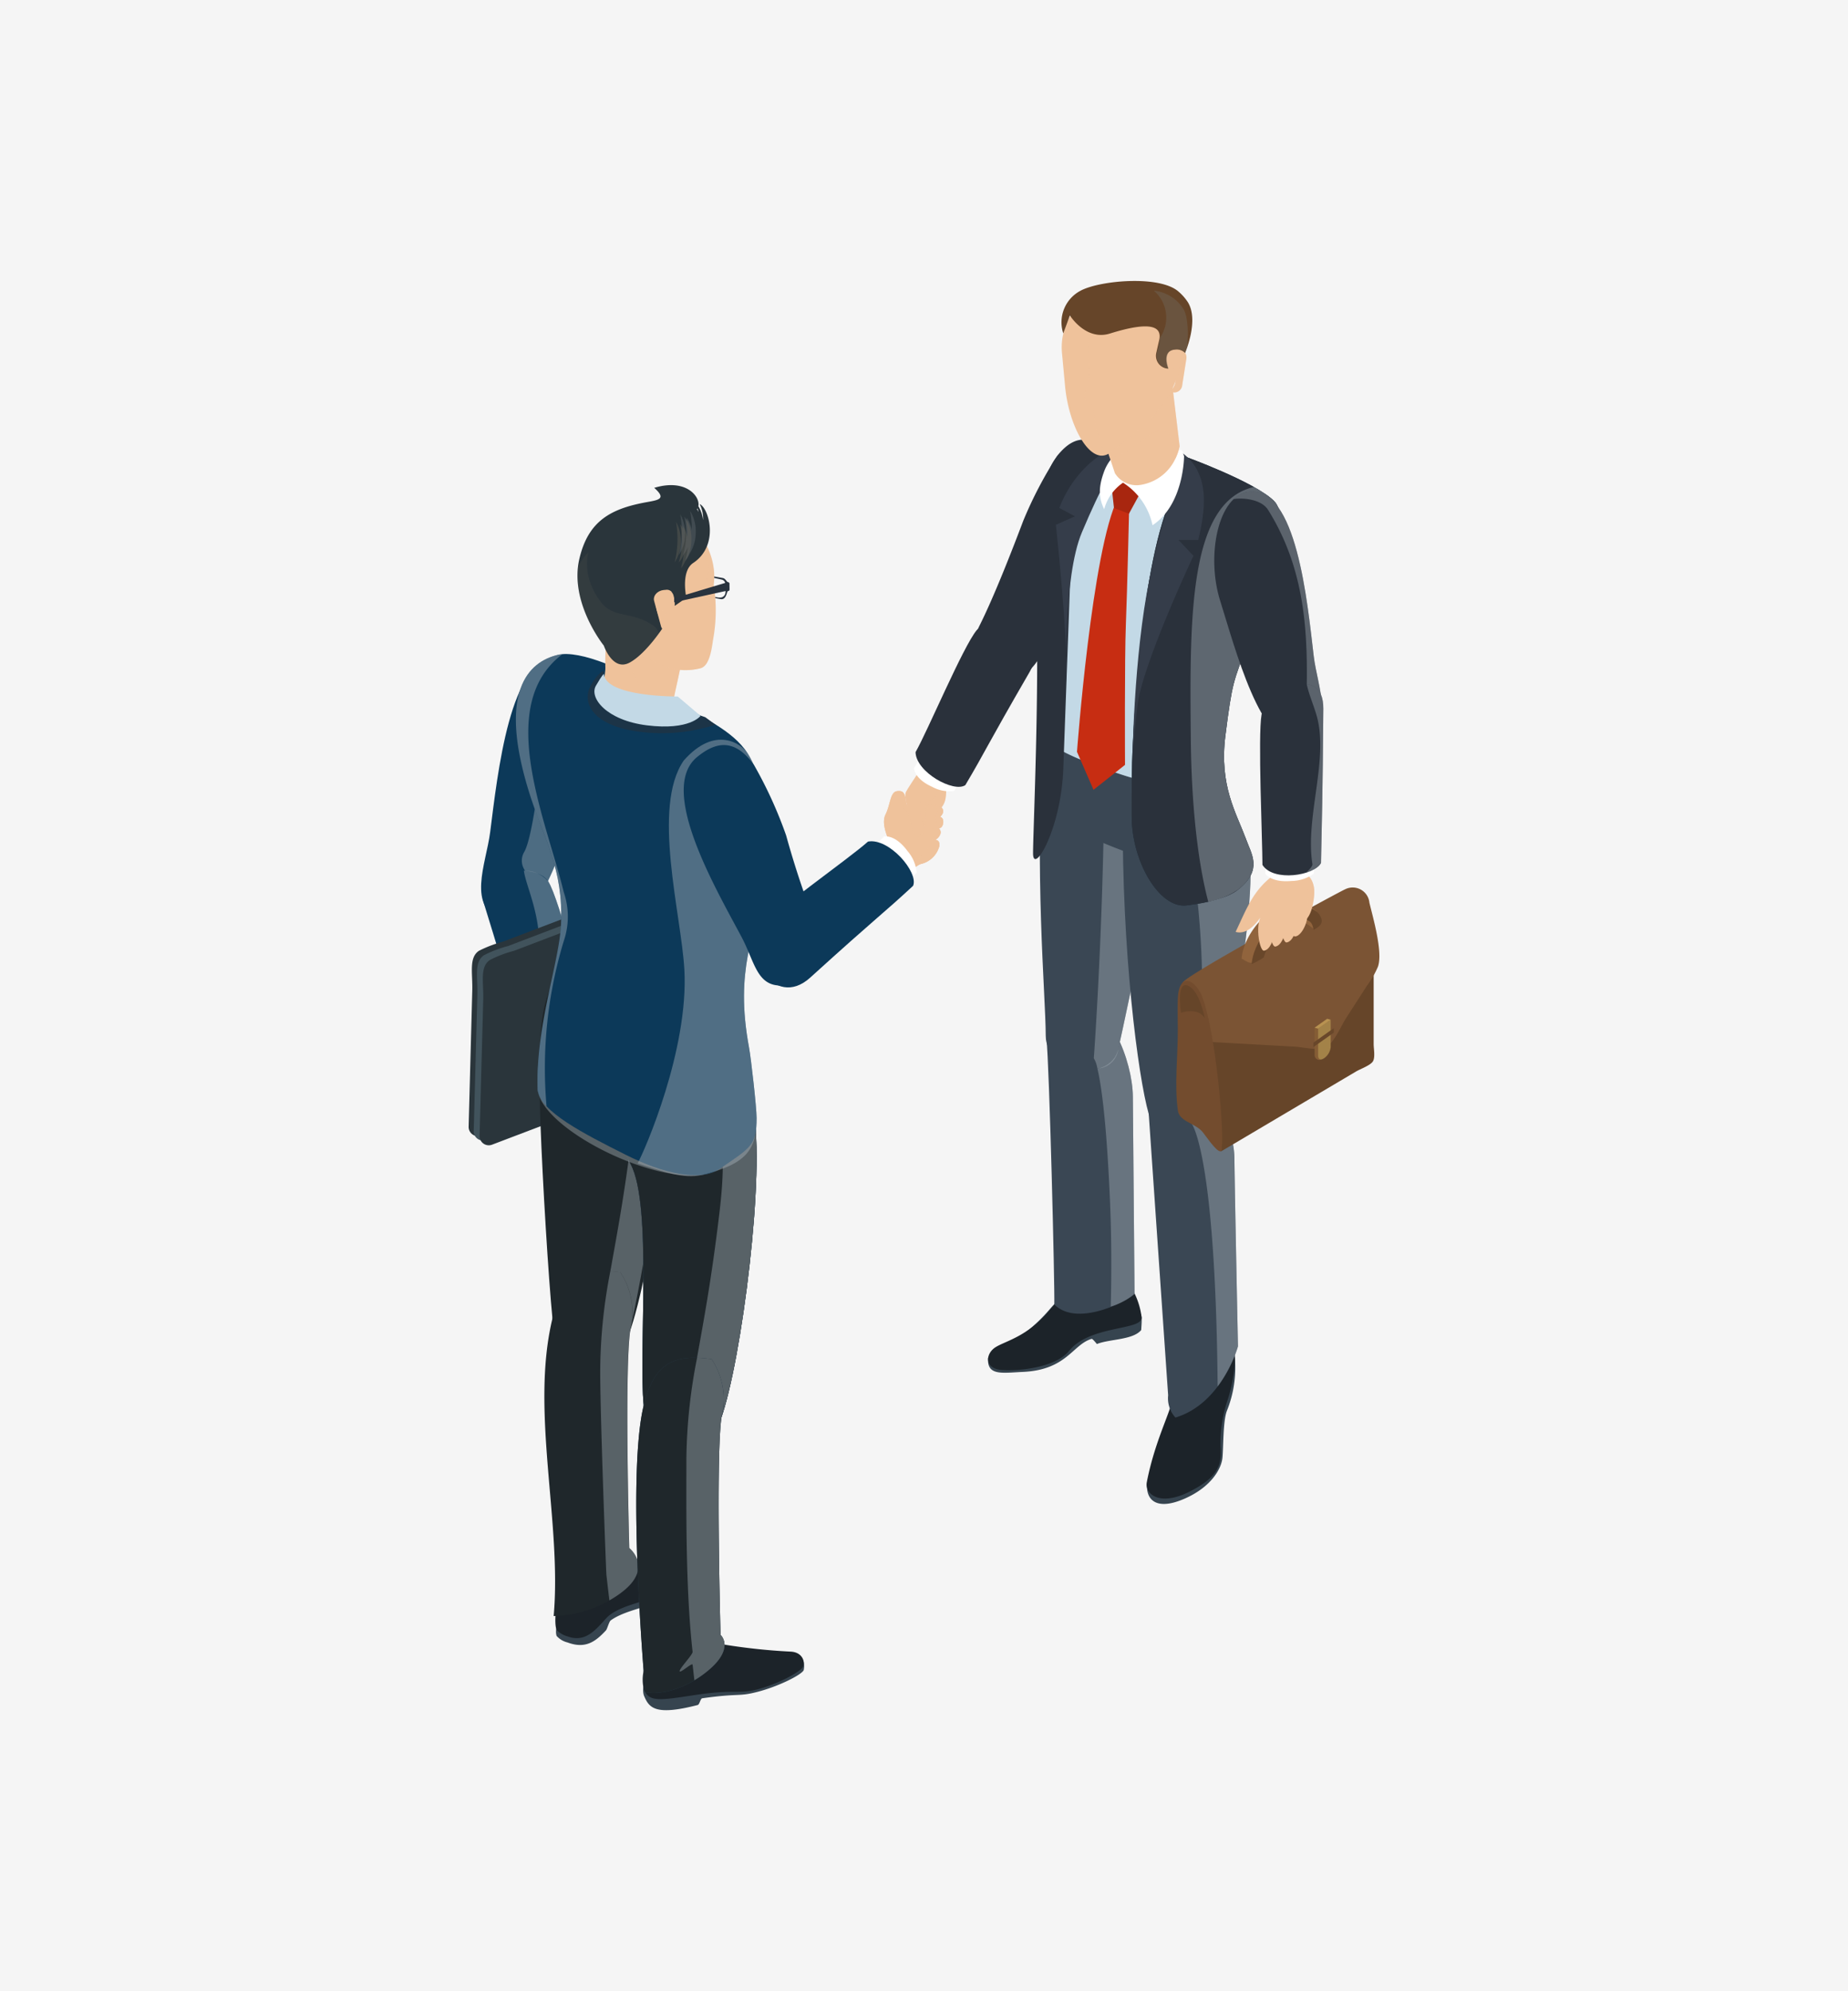 <svg xmlns="http://www.w3.org/2000/svg" xmlns:xlink="http://www.w3.org/1999/xlink" width="260" height="280" viewBox="0 0 260 280">
  <rect x="0" y="0" width="260" height="280" fill="#808080" stroke="none"/>
  <defs>
    <clipPath id="clip-path">
      <rect id="長方形_3753" data-name="長方形 3753" width="128.134" height="200.969" fill="none"/>
    </clipPath>
    <clipPath id="clip-path-3">
      <rect id="長方形_3719" data-name="長方形 3719" width="8.115" height="10.48" fill="none"/>
    </clipPath>
    <clipPath id="clip-path-4">
      <rect id="長方形_3720" data-name="長方形 3720" width="7.869" height="14.209" fill="none"/>
    </clipPath>
    <clipPath id="clip-path-5">
      <rect id="長方形_3721" data-name="長方形 3721" width="2.861" height="6.049" fill="none"/>
    </clipPath>
    <clipPath id="clip-path-6">
      <rect id="長方形_3722" data-name="長方形 3722" width="5.734" height="41.569" fill="none"/>
    </clipPath>
    <clipPath id="clip-path-7">
      <rect id="長方形_3723" data-name="長方形 3723" width="10.092" height="52.798" fill="none"/>
    </clipPath>
    <clipPath id="clip-path-8">
      <rect id="長方形_3724" data-name="長方形 3724" width="0.041" height="0.084" fill="none"/>
    </clipPath>
    <clipPath id="clip-path-9">
      <rect id="長方形_3725" data-name="長方形 3725" width="10.979" height="52.723" fill="none"/>
    </clipPath>
    <clipPath id="clip-path-10">
      <rect id="長方形_3726" data-name="長方形 3726" width="6.591" height="41.711" fill="none"/>
    </clipPath>
    <clipPath id="clip-path-11">
      <rect id="長方形_3727" data-name="長方形 3727" width="11.942" height="15.494" fill="none"/>
    </clipPath>
    <clipPath id="clip-path-12">
      <rect id="長方形_3728" data-name="長方形 3728" width="13.718" height="23.632" fill="none"/>
    </clipPath>
    <clipPath id="clip-path-13">
      <rect id="長方形_3729" data-name="長方形 3729" width="2.295" height="6.248" fill="none"/>
    </clipPath>
    <clipPath id="clip-path-14">
      <rect id="長方形_3730" data-name="長方形 3730" width="12.666" height="58.314" fill="none"/>
    </clipPath>
    <clipPath id="clip-path-15">
      <rect id="長方形_3731" data-name="長方形 3731" width="2.359" height="10.872" fill="none"/>
    </clipPath>
    <clipPath id="clip-path-16">
      <rect id="長方形_3732" data-name="長方形 3732" width="1.4" height="6.591" fill="none"/>
    </clipPath>
    <clipPath id="clip-path-17">
      <rect id="長方形_3733" data-name="長方形 3733" width="12.395" height="34.628" fill="none"/>
    </clipPath>
    <clipPath id="clip-path-18">
      <rect id="長方形_3734" data-name="長方形 3734" width="2.403" height="26.496" fill="none"/>
    </clipPath>
    <clipPath id="clip-path-19">
      <rect id="長方形_3735" data-name="長方形 3735" width="4.788" height="10.959" fill="none"/>
    </clipPath>
    <clipPath id="clip-path-20">
      <rect id="長方形_3736" data-name="長方形 3736" width="9.866" height="33.242" fill="none"/>
    </clipPath>
    <clipPath id="clip-path-21">
      <rect id="長方形_3737" data-name="長方形 3737" width="9.876" height="25.479" fill="none"/>
    </clipPath>
    <clipPath id="clip-path-22">
      <rect id="長方形_3738" data-name="長方形 3738" width="13.209" height="58.252" fill="none"/>
    </clipPath>
    <clipPath id="clip-path-23">
      <rect id="長方形_3739" data-name="長方形 3739" width="5.363" height="46.293" fill="none"/>
    </clipPath>
    <clipPath id="clip-path-24">
      <rect id="長方形_3740" data-name="長方形 3740" width="13.137" height="58.415" fill="none"/>
    </clipPath>
    <clipPath id="clip-path-25">
      <rect id="長方形_3741" data-name="長方形 3741" width="6.308" height="45.344" fill="none"/>
    </clipPath>
    <clipPath id="clip-path-26">
      <rect id="長方形_3742" data-name="長方形 3742" width="27.775" height="18.82" fill="none"/>
    </clipPath>
    <clipPath id="clip-path-27">
      <rect id="長方形_3743" data-name="長方形 3743" width="7.31" height="63.565" fill="none"/>
    </clipPath>
    <clipPath id="clip-path-28">
      <rect id="長方形_3744" data-name="長方形 3744" width="18.032" height="61.379" fill="none"/>
    </clipPath>
    <clipPath id="clip-path-29">
      <rect id="長方形_3745" data-name="長方形 3745" width="12.66" height="13.871" fill="none"/>
    </clipPath>
    <clipPath id="clip-path-30">
      <rect id="長方形_3746" data-name="長方形 3746" width="18.502" height="22.827" fill="none"/>
    </clipPath>
    <clipPath id="clip-path-31">
      <rect id="長方形_3747" data-name="長方形 3747" width="2.368" height="7.053" fill="none"/>
    </clipPath>
    <clipPath id="clip-path-32">
      <rect id="長方形_3748" data-name="長方形 3748" width="2.85" height="5.903" fill="none"/>
    </clipPath>
    <clipPath id="clip-path-33">
      <rect id="長方形_3749" data-name="長方形 3749" width="11.446" height="15.784" fill="none"/>
    </clipPath>
    <clipPath id="clip-path-34">
      <rect id="長方形_3750" data-name="長方形 3750" width="1.781" height="7.017" fill="none"/>
    </clipPath>
    <clipPath id="clip-path-35">
      <rect id="長方形_3751" data-name="長方形 3751" width="0.859" height="5.68" fill="none"/>
    </clipPath>
    <clipPath id="clip-img_header">
      <rect width="260" height="280"/>
    </clipPath>
  </defs>
  <g id="img_header" clip-path="url(#clip-img_header)">
    <rect width="260" height="280" fill="#fff"/>
    <g id="グループ_77023" data-name="グループ 77023" transform="translate(0 23413)">
      <rect id="長方形_133" data-name="長方形 133" width="260" height="280" transform="translate(0 -23413)" fill="#f5f5f5"/>
      <g id="グループ_9184" data-name="グループ 9184" transform="translate(65.933 -23373.484)">
        <g id="グループ_9183" data-name="グループ 9183" clip-path="url(#clip-path)">
          <g id="グループ_9182" data-name="グループ 9182">
            <g id="グループ_9181" data-name="グループ 9181" clip-path="url(#clip-path)">
              <path id="パス_11041" data-name="パス 11041" d="M80.493,112.962c2.733-2.81,2.708-3.116,2.631-3.7s-1.047-2.35-.383-3.678.639-3.09,1.558-3.244,1.145.284,1.3,1.357.479,1.2,1.424.924,2.982-.456,3.476-.076c.816.628-.093,1.4-.093,1.4s.532.1.432.864-.611.752-.611.752a.735.735,0,0,1,.219.775,1.49,1.49,0,0,1-.722.847s.741-.029.554.942a3.5,3.5,0,0,1-2.529,2.435c-1.328.332-3.96,4.036-3.96,4.036Z" transform="translate(-24.073 -30.597)" fill="#efc29b"/>
              <path id="パス_11042" data-name="パス 11042" d="M89.266,98.986c-.732,1.245-1.119,3.579,1.089,3.62s3.064-1.161,3.264-2.28-.041-2.312.367-2.763,2.961-3.735,2.814-4.625-3.034-1.255-3.693,0-3.84,6.048-3.84,6.048" transform="translate(-26.525 -27.553)" fill="#efc29b"/>
              <g id="グループ_9084" data-name="グループ 9084" transform="translate(62.166 64.575)" opacity="0.39" style="mix-blend-mode: multiply;isolation: isolate">
                <g id="グループ_9083" data-name="グループ 9083">
                  <g id="グループ_9082" data-name="グループ 9082" clip-path="url(#clip-path-3)">
                    <path id="パス_11043" data-name="パス 11043" d="M89.266,98.986c-.732,1.245-1.119,3.579,1.089,3.62s3.064-1.161,3.264-2.28-.041-2.312.367-2.763,2.961-3.735,2.814-4.625-3.034-1.255-3.693,0-3.84,6.048-3.84,6.048" transform="translate(-88.691 -92.128)" fill="#efc29b"/>
                  </g>
                </g>
              </g>
              <path id="パス_11044" data-name="パス 11044" d="M80.493,112.962c2.733-2.81,2.708-3.116,2.631-3.7s-1.047-2.35-.383-3.678.639-3.09,1.558-3.244,1.145.284,1.3,1.357.479,1.2,1.424.924,2.982-.456,3.476-.076c.816.628-.093,1.4-.093,1.4s.532.1.432.864-.611.752-.611.752a.735.735,0,0,1,.219.775,1.49,1.49,0,0,1-.722.847s.741-.029.554.942a3.5,3.5,0,0,1-2.529,2.435c-1.328.332-3.96,4.036-3.96,4.036Z" transform="translate(-24.073 -30.597)" fill="#efc29b"/>
              <g id="グループ_9087" data-name="グループ 9087" transform="translate(58.907 71.784)" opacity="0.39" style="mix-blend-mode: multiply;isolation: isolate">
                <g id="グループ_9086" data-name="グループ 9086">
                  <g id="グループ_9085" data-name="グループ 9085" clip-path="url(#clip-path-4)">
                    <path id="パス_11045" data-name="パス 11045" d="M91.465,105.97s.909-.768.093-1.4c-.494-.381-2.53-.205-3.476.076s-1.27.148-1.424-.925c-.1-.718-.238-1.15-.592-1.312,0,.042,0,.083,0,.116.386.964-.193,2.315.772,2.7.388.166.459,3.249,1.366,3.249.326,0,.411-3.253.73-3.364a3.576,3.576,0,0,1,1.811-.452c.906.191-.048,1.531-.048,1.531.657.145,0,1.544-.386,1.544,1.043.957-1.257,3.8-2.107,4.431a48.2,48.2,0,0,0-4.166,3.561l.808.89s2.631-3.7,3.96-4.036a3.5,3.5,0,0,0,2.53-2.436c.186-.97-.554-.941-.554-.941a1.492,1.492,0,0,0,.722-.847.734.734,0,0,0-.219-.775s.512.013.612-.753-.433-.864-.433-.864" transform="translate(-84.041 -102.413)" fill="#efc29b"/>
                  </g>
                </g>
              </g>
              <path id="パス_11046" data-name="パス 11046" d="M93.308,90.068c-1.834,3.091-5.244,8.036-5.568,8.71s.362,2.605.669,3.959.664,3.066,1.507,2.375.621-4.291.566-4.674.635-.1,1.426-.868,1.4-5.083,1.4-5.083Z" transform="translate(-26.215 -26.937)" fill="#efc29b"/>
              <g id="グループ_9090" data-name="グループ 9090" transform="translate(63.073 72.285)" opacity="0.39" style="mix-blend-mode: multiply;isolation: isolate">
                <g id="グループ_9089" data-name="グループ 9089">
                  <g id="グループ_9088" data-name="グループ 9088" clip-path="url(#clip-path-5)">
                    <path id="パス_11047" data-name="パス 11047" d="M90.549,103.9c-.772,1.351,1.489,4.459-.563,5.174a.453.453,0,0,0,.627-.057c.843-.689.621-4.291.566-4.674s.635-.1,1.426-.868a1.434,1.434,0,0,0,.242-.349c-1.829,1.848-2.073.459-2.3.774" transform="translate(-89.985 -103.127)" fill="#efc29b"/>
                  </g>
                </g>
              </g>
              <path id="パス_11048" data-name="パス 11048" d="M125.936,200.295c-2.9.991-4.07-.7-4.808.585-1.124,1.948,2.824,4.623,3.889,2.9a6.3,6.3,0,0,0,.919-3.489" transform="translate(-36.166 -59.903)" fill="#1c2329"/>
              <path id="パス_11049" data-name="パス 11049" d="M118.677,194.6c-1.7,6.007-2.786,4.575-5.434,7.692a24.127,24.127,0,0,1-7.022,5.633c-1.376.885-1.588,2.691.894,2.9s6.913-.439,8.749-2.72c2.954-3.669,8.911-2.111,8.9-3.955s-1.083-3.85-.854-6.641c.405-4.938-4.469-5.6-5.228-2.906" transform="translate(-31.465 -57.73)" fill="#36444f"/>
              <path id="パス_11050" data-name="パス 11050" d="M104.261,213.257c-.136,2.465,2.013,2.02,4.916,1.886,6.184-.284,6.967-3.859,9.664-4.648.121-.033.731.728.731.728,1.8-.722,5.052-.547,6.235-1.967.081-1.286.168-2.135-.231-2.467-.848-.687-1.89-.264-5.233.885a90.468,90.468,0,0,1-9.409,2.756c-2.6.325-6.623,1.927-6.673,2.826" transform="translate(-31.18 -61.746)" fill="#36444f"/>
              <path id="パス_11051" data-name="パス 11051" d="M124.54,201.626c-.3-.589-.833-2.536-1.366-.394-.74,2.973-4.241,1.441-5.733.621-.521-.287-1.6-1.39-2.038-.58a24.311,24.311,0,0,1-2.65,3.52c-3.039,3.577-6.085,4.152-7.461,5.037s-1.613,2.978.869,3.184,7.649-.383,9.486-2.664c2.954-3.669,10.241-2.85,10.227-4.693a10.6,10.6,0,0,0-1.333-4.032" transform="translate(-31.184 -59.89)" fill="#1c2329"/>
              <path id="パス_11052" data-name="パス 11052" d="M120.836,33.431c-2.513-1.48-4.693-2.982-7.616.678a56.723,56.723,0,0,0-4.768,9.109c-1.384,3.656-4.056,10.593-6.242,14.923a5.2,5.2,0,0,0,2.731,6.973c4.991,1.721,6.484-4.436,8.706-8.111,3.95-6.529,12.753-20.295,7.189-23.571" transform="translate(-30.413 -9.52)" fill="#2a313b"/>
              <path id="パス_11053" data-name="パス 11053" d="M120.187,145.463c4.562-.96,7.89,7.7,7.94,12.667s.238,27.764.238,27.764c-.038.426-7.786,4.978-11.288,1.511.072-2.682-.694-33.669-1.11-37.42-.363-3.277,4.22-4.522,4.22-4.522" transform="translate(-34.676 -43.482)" fill="#3a4754"/>
              <g id="グループ_9093" data-name="グループ 9093" transform="translate(87.955 102.643)" opacity="0.42" style="mix-blend-mode: multiply;isolation: isolate">
                <g id="グループ_9092" data-name="グループ 9092">
                  <g id="グループ_9091" data-name="グループ 9091" clip-path="url(#clip-path-6)">
                    <path id="パス_11054" data-name="パス 11054" d="M127.747,172.8c-.8-18.148-2.264-19.714-2.264-19.714s.183-2.476.421-6.651c3.027,2.087,5.036,8.155,5.075,12.005.05,4.967.238,27.764.238,27.764a8.9,8.9,0,0,1-3.347,1.8c.116-4.659.115-9.847-.123-15.2" transform="translate(-125.483 -146.439)" fill="#a7b2ba"/>
                  </g>
                </g>
              </g>
              <path id="パス_11055" data-name="パス 11055" d="M115.192,88.019c-1.365,19.655.274,36.97.292,42.82.015,5.19,9.11,6.745,10.214,1.832s7.465-34.336,6.547-39.455-1.993-10.158-8.254-10.543-8.551,1.771-8.8,5.347" transform="translate(-34.289 -24.712)" fill="#3a4754"/>
              <g id="グループ_9096" data-name="グループ 9096" transform="translate(87.955 57.948)" opacity="0.42" style="mix-blend-mode: multiply;isolation: isolate">
                <g id="グループ_9095" data-name="グループ 9095">
                  <g id="グループ_9094" data-name="グループ 9094" clip-path="url(#clip-path-7)">
                    <path id="パス_11056" data-name="パス 11056" d="M126.883,82.673c.118.006.228.006.348.013,6.261.385,7.336,5.424,8.254,10.543s-5.443,34.542-6.547,39.455a3.121,3.121,0,0,1-2.951,2.786,4.063,4.063,0,0,0-.5-1.452s1.907-25.758,1.4-51.346" transform="translate(-125.483 -82.673)" fill="#a7b2ba"/>
                  </g>
                </g>
              </g>
              <g id="グループ_9099" data-name="グループ 9099" transform="translate(94.587 146.676)" opacity="0.39" style="mix-blend-mode: multiply;isolation: isolate">
                <g id="グループ_9098" data-name="グループ 9098">
                  <g id="グループ_9097" data-name="グループ 9097" clip-path="url(#clip-path-8)">
                    <path id="パス_11057" data-name="パス 11057" d="M134.987,209.26c-.01.029-.029.055-.041.084a.386.386,0,0,0,.041-.084" transform="translate(-134.946 -209.26)" fill="#efc29b"/>
                  </g>
                </g>
              </g>
              <path id="パス_11058" data-name="パス 11058" d="M142.514,209.631c-.36,4.764-1.375,6.069-2.284,11.343-.022.1-2.692,7.166-2.665,8.67.036,1.48-.039,1.78.585,1.893a10.336,10.336,0,0,0,1.422-.184c1.149-.029,6.313-.074,6.944-3.517s.289-7.336.958-8.274a16.047,16.047,0,0,0,1.405-5.581c-.25-.815-.646-1.864-.707-2.026a14.749,14.749,0,0,1-.307-3.585c.046-1.79-4.861-2.928-5.352,1.259" transform="translate(-41.142 -61.836)" fill="#36444f"/>
              <path id="パス_11059" data-name="パス 11059" d="M141.887,220.779c1.616.155,3.529.59,4.065-.06,1.249-1.514,2.328-7.437,2.5-5.834a16.284,16.284,0,0,1-1.047,8.176c-.554,1.412-.475,5.071-.624,6.6s-1.561,4.087-5.29,5.73c-4.081,1.8-5.53.113-5.3-2.135.175-1.7,2.461-6.424,2.926-8.168s1.511-4.426,2.767-4.305" transform="translate(-40.725 -64.184)" fill="#36444f"/>
              <path id="パス_11060" data-name="パス 11060" d="M148.478,215.771a7.2,7.2,0,0,0-.645-3.678c-.35-.914-.409.253-.327,1.349a4.971,4.971,0,0,1-2.1,4.1,1.127,1.127,0,0,0-.462.85c-.039-1.455-3.189-1.99-3.565-.407.593-1.607-.1-2.357.443-4.6-1.473,1.85-1.876,6.336-2.342,8.08s-2.392,5.7-3.366,10.77c-.322,1.678,1.79,3.387,5.8,1.435,4.323-2.106,4.79-3.936,4.558-6.549a19.561,19.561,0,0,1,.968-6.313,22.2,22.2,0,0,0,1.039-5.031" transform="translate(-40.698 -63.333)" fill="#1c2329"/>
              <path id="パス_11061" data-name="パス 11061" d="M131.3,103.73c-.156,19.7,2.144,37.4,3.644,42.635,1.43,4.989,8.783,6.26,9.583,1.288s6.671-35.255,4.112-39.783c-2.517-4.453-2.612-10.017-8.886-10.017s-8.426,2.292-8.454,5.877" transform="translate(-39.266 -29.265)" fill="#3a4754"/>
              <g id="グループ_9102" data-name="グループ 9102" transform="translate(99.037 68.588)" opacity="0.42" style="mix-blend-mode: multiply;isolation: isolate">
                <g id="グループ_9101" data-name="グループ 9101">
                  <g id="グループ_9100" data-name="グループ 9100" clip-path="url(#clip-path-9)">
                    <path id="パス_11062" data-name="パス 11062" d="M141.294,97.905c.461-.03.937-.051,1.452-.051,6.273,0,6.369,5.564,8.886,10.016,2.559,4.529-3.312,34.811-4.112,39.783a3.145,3.145,0,0,1-2.512,2.923,7.893,7.893,0,0,0-1.1-2.931,116.352,116.352,0,0,0-2.61-49.741" transform="translate(-141.294 -97.853)" fill="#a7b2ba"/>
                  </g>
                </g>
              </g>
              <path id="パス_11063" data-name="パス 11063" d="M140.08,161.536c4.562-.96,8.431,5.114,8.482,10.081s.5,26.461.5,26.461-2.193,8.038-8.8,10.018a4.007,4.007,0,0,1-1.025-3.123s-2.494-36.131-2.729-39.594c-.223-3.289,3.58-3.844,3.58-3.844" transform="translate(-40.821 -48.281)" fill="#3a4754"/>
              <g id="グループ_9105" data-name="グループ 9105" transform="translate(101.647 113.737)" opacity="0.42" style="mix-blend-mode: multiply;isolation: isolate">
                <g id="グループ_9104" data-name="グループ 9104">
                  <g id="グループ_9103" data-name="グループ 9103" clip-path="url(#clip-path-10)">
                    <path id="パス_11064" data-name="パス 11064" d="M145.892,162.267c3.006,1.545,5.183,5.882,5.221,9.6.05,4.967.5,26.461.5,26.461a18.744,18.744,0,0,1-2.861,5.65c-.313-33.445-3.73-37.069-3.73-37.069s.436-1.661.874-4.643" transform="translate(-145.018 -162.267)" fill="#a7b2ba"/>
                  </g>
                </g>
              </g>
              <path id="パス_11065" data-name="パス 11065" d="M114.541,101.948c.093.861,1.418,1.61,3.452,2.246,2.338.729,9.1,4.136,12.534,4.527,7.731.9,13.5-2,13.019-2.963-2.319-4.639-3.644-7.506-3.842-11.594-.133.192-.265.378-.4.55-3.24,4.168-7.917,3.863-13.177,2.127-4.267-1.4-8.778-3.121-10.322-4.644l-.007-.007a2.527,2.527,0,0,1-.377-.464c-.08,2.134-1.193,7.348-.875,10.223" transform="translate(-34.239 -27.432)" fill="#3a4754"/>
              <path id="パス_11066" data-name="パス 11066" d="M116.5,56.8a.409.409,0,0,0,.073.053,18.762,18.762,0,0,0-.524,1.815,34.235,34.235,0,0,0-.941,9.408,49.369,49.369,0,0,0,.722,6.665l.007.006c1.543,1.524,6.055,3.24,10.322,4.644,5.26,1.736,9.938,2.041,13.177-2.127l-.493-9.29s7.852-15.4,7.666-20.422c-.245-6.586-.177-8.263-5.053-9.972-13.31-4.658-18.612-5.864-22.514-1.472-.119.132-4.556,10.157-4.318,14.888a10.672,10.672,0,0,0,1.186,4.963,3.09,3.09,0,0,0,.689.841" transform="translate(-34.279 -9.981)" fill="#c3d9e6"/>
              <path id="パス_11067" data-name="パス 11067" d="M130.325,33.2c-7.855.308-11.557,11.25-11.778,17.342-.124,3.416-.6,16.615-1,27.552-.313,8.567-4.256,15.063-4.256,11.873,0-2.351.568-15.065.582-27.191.01-8.541-.022-16.1.21-18.1.616-5.317.438-12.1,7.175-12.778a17.044,17.044,0,0,1,9.07,1.3" transform="translate(-33.881 -9.509)" fill="#2a313b"/>
              <path id="パス_11068" data-name="パス 11068" d="M133.218,76.075c.227-4.391,1.292-28.337,6.214-36.882,1.647-2.86-2.019-5.12-2.019-5.12l3.051.75s9.889,3.559,12.656,6.294-1.407,13.792-3.729,20.1c-1.957,5.316-2.146,5.193-3.117,12.935-.88,7.018,1.553,10.841,2.839,14.365.842,2.308,2.443,4.417-.985,7.2-1.54,1.251-4.451,1.919-7.3,2.274-3.87.482-7.719-6.208-7.734-12.455-.008-3.8.017-7.478.119-9.461" transform="translate(-39.806 -10.19)" fill="#1f303d"/>
              <path id="パス_11069" data-name="パス 11069" d="M133.218,76.075c.227-4.391,1.292-28.337,6.214-36.882,1.647-2.86-2.019-5.12-2.019-5.12l3.051.75s9.889,3.559,12.656,6.294-1.407,13.792-3.729,20.1c-1.957,5.316-2.146,5.193-3.117,12.935-.88,7.018,1.553,10.841,2.839,14.365.842,2.308,2.443,4.417-.985,7.2-1.54,1.251-4.451,1.919-7.3,2.274-3.87.482-7.719-6.208-7.734-12.455-.008-3.8.017-7.478.119-9.461" transform="translate(-39.806 -10.19)" fill="#2a313b"/>
              <path id="パス_11070" data-name="パス 11070" d="M138.5,33.012c5.759,2.646,5.232,8.181,4,13.271h-2.778l2.1,2.231s-7.218,15.31-7.879,21.1-.7,7.772-.7,7.772.152-14.731,2.4-25.657,3.479-11.493,4.246-13.845c.842-2.58-.4-2.424-1.663-3.375-.72-.541.271-1.494.271-1.494" transform="translate(-39.848 -9.873)" fill="#353d4a"/>
              <path id="パス_11071" data-name="パス 11071" d="M130.743,31.943c-9.359.377-12.38,9.522-12.38,9.522l2.192,1.177-2.681,1.189s1.714,15.83,1.487,22.062c0,0-.517-14.644,2.181-21.015s4.6-10.02,6.9-11.478Z" transform="translate(-35.253 -9.553)" fill="#353d4a"/>
              <path id="パス_11072" data-name="パス 11072" d="M127.868,43.576c-3.645,7.156-5.757,35.658-5.757,35.658l2.325,5.342,4.432-3.505s-.073-15.043.121-19.779.481-17.226.481-17.226Z" transform="translate(-36.52 -13.032)" fill="#c72d12"/>
              <path id="パス_11073" data-name="パス 11073" d="M133.417,41.128a4.864,4.864,0,0,0-4.454-.882l.4,3.644,2.109.807Z" transform="translate(-38.569 -11.976)" fill="#a8260f"/>
              <path id="パス_11074" data-name="パス 11074" d="M138.282,33.68l.269.827s0,6.8-4.438,9.705a9.4,9.4,0,0,0-4.149-5.979,6.569,6.569,0,0,0-2.653,3.729c-.7-1.452-.941-2.916.076-5.525a6.167,6.167,0,0,1,3.538-3.423Z" transform="translate(-37.894 -9.873)" fill="#fff"/>
              <path id="パス_11075" data-name="パス 11075" d="M125.678,22.544l2.135,6.441.7,2.107a3.6,3.6,0,0,0,3.278,1.689A6.517,6.517,0,0,0,137,29.1a6.982,6.982,0,0,0,.617-1.808l-1.643-13.685Z" transform="translate(-37.587 -4.071)" fill="#efc29b"/>
              <g id="グループ_9108" data-name="グループ 9108" transform="translate(88.091 9.54)" opacity="0.39" style="mix-blend-mode: multiply;isolation: isolate">
                <g id="グループ_9107" data-name="グループ 9107">
                  <g id="グループ_9106" data-name="グループ 9106" clip-path="url(#clip-path-11)">
                    <path id="パス_11076" data-name="パス 11076" d="M125.678,22.544l2.135,6.441c4.058-.608,8.408-8.558,9.191.119a6.982,6.982,0,0,0,.617-1.808l-1.643-13.685Z" transform="translate(-125.678 -13.61)" fill="#efc29b"/>
                  </g>
                </g>
              </g>
              <path id="パス_11077" data-name="パス 11077" d="M135.919,8.766a8.462,8.462,0,0,0-16.85,1.568c.06.64.35,3.767.446,4.786.517,5.562,3.36,10.712,5.858,9.613,2.7-1.186,11.326-7.6,10.547-15.966" transform="translate(-35.599 -0.325)" fill="#efc29b"/>
              <g id="グループ_9111" data-name="グループ 9111" transform="translate(86.656 0.792)" opacity="0.2" style="mix-blend-mode: multiply;isolation: isolate">
                <g id="グループ_9110" data-name="グループ 9110">
                  <g id="グループ_9109" data-name="グループ 9109" clip-path="url(#clip-path-12)">
                    <path id="パス_11078" data-name="パス 11078" d="M137.294,8.779a8.455,8.455,0,0,0-7.841-7.648c-3.4,1.027-5.754,5.361-5.225,10.3a9.139,9.139,0,0,1-.553,4.764c-.313,1.225,1.124,1.258,1.189,1.963a19.18,19.18,0,0,0,1.682,6.589c.067,0,.147.042.2,0,3.645-2.717,11.326-7.6,10.547-15.966" transform="translate(-123.631 -1.13)" fill="#efc29b"/>
                  </g>
                </g>
              </g>
              <path id="パス_11079" data-name="パス 11079" d="M141.65,13.446a1.512,1.512,0,0,0-1.012.356c.639.191,1.222,1.909.264,2.945,1.4,1.24-.014,2.689-.134,2.828a1.252,1.252,0,0,0,.507.118,1.123,1.123,0,0,0,1.163-.892l.61-3.883a1.344,1.344,0,0,0-1.4-1.473" transform="translate(-42.061 -4.021)" fill="#efc29b"/>
              <g id="グループ_9114" data-name="グループ 9114" transform="translate(98.707 9.425)" opacity="0.2" style="mix-blend-mode: multiply;isolation: isolate">
                <g id="グループ_9113" data-name="グループ 9113">
                  <g id="グループ_9112" data-name="グループ 9112" clip-path="url(#clip-path-13)">
                    <path id="パス_11080" data-name="パス 11080" d="M141.757,16.809c1.294,2.081-.441,2.718-.934,2.767a1.6,1.6,0,0,0,.507.118,1.122,1.122,0,0,0,1.164-.892l.61-3.884a1.345,1.345,0,0,0-1.4-1.473,1.529,1.529,0,0,0-.85.24,1.461,1.461,0,0,1,.243-.018c.822.013,2.971.4.658,3.142" transform="translate(-140.823 -13.446)" fill="#efc29b"/>
                  </g>
                </g>
              </g>
              <g id="グループ_9117" data-name="グループ 9117" transform="translate(101.562 28.967)" opacity="0.42" style="mix-blend-mode: multiply;isolation: isolate">
                <g id="グループ_9116" data-name="グループ 9116">
                  <g id="グループ_9115" data-name="グループ 9115" clip-path="url(#clip-path-14)">
                    <path id="パス_11081" data-name="パス 11081" d="M153.823,41.327a13.883,13.883,0,0,1,2.826,1.96c2.767,2.736-1.407,13.792-3.729,20.1-1.957,5.316-2.146,5.193-3.117,12.934-.88,7.018,1.553,10.841,2.839,14.366.842,2.308,2.443,4.417-.985,7.2a10.784,10.784,0,0,1-4.262,1.754c-.915-3.441-2.341-10.724-2.457-22.989-.163-17.134-.261-33.239,8.885-35.325" transform="translate(-144.897 -41.327)" fill="#a7b2ba"/>
                  </g>
                </g>
              </g>
              <path id="パス_11082" data-name="パス 11082" d="M165.394,122.987c2.115-.772,4.606,4.089,4.937,5.566A15.979,15.979,0,0,1,170.46,132v12.075c0,.611.253,1.9-.13,2.449s-1.768,1.046-2.337,1.382L157.1,154.348l-8.141,4.817-4.114-20.6c-.125-.629-.821-2.326-.589-2.948.14-.376,1.109-.75,1.483-.971l10.915-6.474,8.741-5.185" transform="translate(-43.129 -36.757)" fill="#664529"/>
              <path id="パス_11083" data-name="パス 11083" d="M144.582,143.256l-.526-3.428c-.174-1.133-1.069-3.66-.762-4.759.278-.994,22.236-12.892,22.824-13.117a2.364,2.364,0,0,1,3.451,1.856c.486,2.075,1.928,6.932,1.2,9.012a12.891,12.891,0,0,1-1.543,2.671l-2.961,4.594c-.775,1.2-1.8,3.841-3.165,4.2-1.1.289-2.964-.165-4.095-.228l-6.017-.334-8.4-.467" transform="translate(-42.837 -36.4)" fill="#7b5434"/>
              <path id="パス_11084" data-name="パス 11084" d="M145.635,142.5c2.089,5.342,3.134,19.783,2.82,21.064-.061.249.134.693-.195.787-.567.163-2.251-2.44-2.633-2.831-1.156-1.184-3.156-1.345-3.369-2.921-.486-3.61,0-7.582,0-11.22,0-1.49-.057-2.992,0-4.48.139-3.62,2.31-2.877,3.377-.4" transform="translate(-42.481 -41.993)" fill="#734c2e"/>
              <path id="パス_11085" data-name="パス 11085" d="M157.171,133.01c1.59-.537.838-2.486,1.713-3.722.662-.936,3.164-2.349,4.6-2.07a10.12,10.12,0,0,1,1.9,1.26s.935-2.011.181-2.665a4.534,4.534,0,0,0-3.292-1.086c-3.576.436-6.852,4.583-7.118,7.847.988.538,1.073.754,2.016.436" transform="translate(-46.403 -37.295)" fill="#91643d"/>
              <path id="パス_11086" data-name="パス 11086" d="M160.524,129.485a9.175,9.175,0,0,0-1.634,3.23,9.163,9.163,0,0,1-1.721.95c.262-3.219,3.355-7.1,6.777-7.794a2.488,2.488,0,0,1,2.716.78c.793,1.185.2,1.667-.789,2.211-.346-3.126-4.494-.417-5.349.623" transform="translate(-47.005 -37.617)" fill="#69472a"/>
              <path id="パス_11087" data-name="パス 11087" d="M170.873,153.686l.088-.033a2.469,2.469,0,0,0,.616-1.809v-3.836l-1.766,1.25v3.835a.685.685,0,0,0,1.061.592" transform="translate(-50.786 -44.265)" fill="#855d35"/>
              <path id="パス_11088" data-name="パス 11088" d="M171.4,153.583h0a2.184,2.184,0,0,0,.882-1.542V148.2l-1.765,1.25v3.836c0,.506.4.636.882.292" transform="translate(-50.997 -44.324)" fill="#a38248"/>
              <path id="パス_11089" data-name="パス 11089" d="M169.559,152.552l2.877-2.038v-.628l-2.877,2.038Z" transform="translate(-50.71 -44.827)" fill="#69472a"/>
              <path id="パス_11090" data-name="パス 11090" d="M172.07,148.146l-.493-.139-1.766,1.25.493.139Z" transform="translate(-50.786 -44.265)" fill="#b89251"/>
              <path id="パス_11091" data-name="パス 11091" d="M146.256,145.874c-1.023-1.578-3.33-.723-3.33-.723s-.737-4.5.951-3.826,2.379,4.549,2.379,4.549" transform="translate(-42.697 -42.246)" fill="#664529"/>
              <path id="パス_11092" data-name="パス 11092" d="M158.054,123.8c-.779,1.283-2.249,3.493-4.1,2.97,1.568-3.288,2.528-6.1,5.736-8.247.269-.18.825-.679,1.181-.669.737.02.154-.012.58.541a2.613,2.613,0,0,1,.39,2.935c-.709,1.276-2.418,2.033-3.791,2.471" transform="translate(-46.044 -35.248)" fill="#efc29b"/>
              <path id="パス_11093" data-name="パス 11093" d="M161.778,105.768c.545,2.9,1.19,6,.627,8.946-.2,1.023-1.126,4.737,1.405,4.166,1.381-.311,2.155-3.208,2.5-4.237a30.636,30.636,0,0,0,1.58-8.875Z" transform="translate(-48.383 -31.632)" fill="#efc29b"/>
              <g id="グループ_9120" data-name="グループ 9120" transform="translate(117.152 74.123)" opacity="0.39" style="mix-blend-mode: multiply;isolation: isolate">
                <g id="グループ_9119" data-name="グループ 9119">
                  <g id="グループ_9118" data-name="グループ 9118" clip-path="url(#clip-path-15)">
                    <path id="パス_11094" data-name="パス 11094" d="M169.5,105.763a28.1,28.1,0,0,1-2.359,10.859q.493-3.769.866-7.552c.066-.678-.126-2.495.269-3.023.289-.388.558-.285,1.224-.285" transform="translate(-167.138 -105.75)" fill="#efc29b"/>
                  </g>
                </g>
              </g>
              <path id="パス_11095" data-name="パス 11095" d="M156.917,124.538a12.544,12.544,0,0,0,4.764.864c.625.013,2.406.235,2.954-.141,1.007-.691,1.405-3.492,1.232-4.548-.544-3.313-4.139-2.7-5.895-.725a30.279,30.279,0,0,0-3.055,4.549" transform="translate(-46.93 -35.4)" fill="#efc29b"/>
              <path id="パス_11096" data-name="パス 11096" d="M159.314,132.073c1.605-.275,2.23-5.295.391-5.331-1.941-.039-1.179,5.466-.391,5.331" transform="translate(-47.397 -37.905)" fill="#efc29b"/>
              <path id="パス_11097" data-name="パス 11097" d="M161.581,131.248c1.605-.275,2.23-5.295.391-5.331-1.941-.039-1.179,5.466-.391,5.331" transform="translate(-48.075 -37.659)" fill="#efc29b"/>
              <path id="パス_11098" data-name="パス 11098" d="M163.848,130.422c1.605-.275,2.23-5.295.391-5.331-1.94-.039-1.179,5.466-.391,5.331" transform="translate(-48.754 -37.411)" fill="#efc29b"/>
              <path id="パス_11099" data-name="パス 11099" d="M165.682,129.752c1.271.022,2.609-3.765,1.159-4.065-1.5-.311-1.8,4.054-1.159,4.065" transform="translate(-49.456 -37.585)" fill="#efc29b"/>
              <g id="グループ_9123" data-name="グループ 9123" transform="translate(117.571 83.263)" opacity="0.39" style="mix-blend-mode: multiply;isolation: isolate">
                <g id="グループ_9122" data-name="グループ 9122">
                  <g id="グループ_9121" data-name="グループ 9121" clip-path="url(#clip-path-16)">
                    <path id="パス_11100" data-name="パス 11100" d="M167.919,125.381s2.86-4.89-.182-6.591c1.22,2.037.182,6.591.182,6.591" transform="translate(-167.737 -118.79)" fill="#efc29b"/>
                  </g>
                </g>
              </g>
              <path id="パス_11101" data-name="パス 11101" d="M154.53,42.246c-4.346.52-6.031,9.045-4.025,15.369s5.861,21.25,11.115,19.56,2.548-7.5,2.041-11.784c-.9-7.611-2.4-23.95-9.13-23.145" transform="translate(-44.761 -12.626)" fill="#2a313b"/>
              <g id="グループ_9126" data-name="グループ 9126" transform="translate(107.65 29.591)" opacity="0.39" style="mix-blend-mode: multiply;isolation: isolate">
                <g id="グループ_9125" data-name="グループ 9125">
                  <g id="グループ_9124" data-name="グループ 9124" clip-path="url(#clip-path-17)">
                    <path id="パス_11102" data-name="パス 11102" d="M158.408,44.81c-.925-1.478-3.443-1.733-4.827-1.527a3.736,3.736,0,0,1,2.121-1.037c6.727-.8,8.23,15.534,9.13,23.146.477,4.039,2.906,9.434-1.222,11.453.43-11.108,1.083-21.982-5.2-32.035" transform="translate(-153.582 -42.217)" fill="#a7b2ba"/>
                  </g>
                </g>
              </g>
              <path id="パス_11103" data-name="パス 11103" d="M166.915,112.906c-.093,2.8-.188,3.916-.188,3.916a5.508,5.508,0,0,1-3.123,1.015c-2.953.267-3.685-1.042-3.685-1.042l.211-4.867Z" transform="translate(-47.828 -33.475)" fill="#fff"/>
              <path id="パス_11104" data-name="パス 11104" d="M167.76,84.343c-.09,12.47-.22,16.027-.325,21.666-.885,1.77-6.7,2.71-8.24.275,0-3.494-.66-18.118-.123-21.153s8.735-7.471,8.688-.789" transform="translate(-47.511 -24.181)" fill="#2a313b"/>
              <g id="グループ_9129" data-name="グループ 9129" transform="translate(117.846 56.695)" opacity="0.39" style="mix-blend-mode: multiply;isolation: isolate">
                <g id="グループ_9128" data-name="グループ 9128">
                  <g id="グループ_9127" data-name="グループ 9127" clip-path="url(#clip-path-18)">
                    <path id="パス_11105" data-name="パス 11105" d="M168.2,80.885c1.336.139,2.344,1.111,2.327,3.467-.089,12.47-.219,16.026-.325,21.666a3.455,3.455,0,0,1-2.079,1.363c.493-.477.878-.885.878-1.171-1.077-6.691,2.426-14.973.518-21.151-.467-1.513-1.056-2.884-1.32-4.174" transform="translate(-168.128 -80.885)" fill="#a7b2ba"/>
                  </g>
                </g>
              </g>
              <path id="パス_11106" data-name="パス 11106" d="M119.255,7.363l.938-2.518s2.231,3.6,5.633,2.539c5.543-1.728,7.5-1.136,6.883,1.1l-.371,1.642a1.807,1.807,0,0,0,1.687,2.193s-1.018-2.525.932-2.673a1.628,1.628,0,0,1,1.435.473S138.379,5.571,136.8,3a7.007,7.007,0,0,0-1.313-1.5c-2.659-2.371-11.145-1.576-13.808-.131a5.012,5.012,0,0,0-2.426,5.987" transform="translate(-35.596 0)" fill="#664529"/>
              <g id="グループ_9132" data-name="グループ 9132" transform="translate(96.394 1.354)" opacity="0.4" style="mix-blend-mode: multiply;isolation: isolate">
                <g id="グループ_9131" data-name="グループ 9131">
                  <g id="グループ_9130" data-name="グループ 9130" clip-path="url(#clip-path-19)">
                    <path id="パス_11107" data-name="パス 11107" d="M141.728,4.562a5.587,5.587,0,0,0-4.2-2.63,4.993,4.993,0,0,1,.875,6.619,3.55,3.55,0,0,1-.147.746,3.681,3.681,0,0,1-.229,1.074c-.021.09-.038.181-.066.268l0,0-.012.053a1.808,1.808,0,0,0,1.667,2.195s-1.006-2.525.915-2.672a1.6,1.6,0,0,1,1.414.475,4.319,4.319,0,0,0,.173-.678c.033,0,.067.006.1.011.154-1.808.191-4.2-.491-5.464" transform="translate(-137.524 -1.932)" fill="#706b5f"/>
                  </g>
                </g>
              </g>
              <path id="パス_11108" data-name="パス 11108" d="M13.352,75.972c4.369.615,5.928,9.624,3.8,16.255s-6.251,22.3-11.514,20.434S3.2,104.72,3.777,100.215c1.031-8.005,2.811-25.2,9.575-24.243" transform="translate(-0.749 -22.71)" fill="#0c3959"/>
              <g id="グループ_9135" data-name="グループ 9135" transform="translate(7.482 53.26)" opacity="0.42" style="mix-blend-mode: multiply;isolation: isolate">
                <g id="グループ_9134" data-name="グループ 9134">
                  <g id="グループ_9133" data-name="グループ 9133" clip-path="url(#clip-path-20)">
                    <path id="パス_11109" data-name="パス 11109" d="M19.6,92.24c-1.37,4.282-3.569,12.321-6.381,16.987a41.15,41.15,0,0,1-2.26-3.868,2.384,2.384,0,0,1,.029-2.305c1.64-2.757,2.828-17.834,4.813-27.068,4.364.621,5.927,9.623,3.8,16.255" transform="translate(-10.674 -75.985)" fill="#a7b2ba"/>
                  </g>
                </g>
              </g>
              <path id="パス_11110" data-name="パス 11110" d="M3.01,122.944c3.88,12.5,4.358,15,6.783,20.362,1.468,1.327,8.431-.282,8.7-3.256-1.449-3.348-4.761-17.593-6.465-20.276s-10.567-1.829-9.015,3.17" transform="translate(-0.846 -35.374)" fill="#0c3959"/>
              <g id="グループ_9138" data-name="グループ 9138" transform="translate(7.768 82.923)" opacity="0.42" style="mix-blend-mode: multiply;isolation: isolate">
                <g id="グループ_9137" data-name="グループ 9137">
                  <g id="グループ_9136" data-name="グループ 9136" clip-path="url(#clip-path-21)">
                    <path id="パス_11111" data-name="パス 11111" d="M12.261,143.314c-.3-.674-.577-1.3-.828-1.9a69.811,69.811,0,0,0,1.831-10.7c.343-6.148-1.814-9.935-2.18-12.409a4.323,4.323,0,0,1,3.409,1.478c1.71,2.682,5.017,16.93,6.467,20.278-.265,2.975-7.228,4.581-8.7,3.254" transform="translate(-11.083 -118.305)" fill="#a7b2ba"/>
                  </g>
                </g>
              </g>
              <path id="パス_11112" data-name="パス 11112" d="M34.172,116.56a1.294,1.294,0,0,1,1.754,1.243q-.2,7.4-.4,14.807c-.065,2.436.494,7.013-.243,9.079-.515,1.444-2.938,1.651-4.185,2.126l-24.15,9.2-5.2,1.979A1.293,1.293,0,0,1,0,153.748l.511-19.13c.067-2.513-.5-4.626.936-5.6a17.309,17.309,0,0,1,3.376-1.286q12.075-4.6,24.15-9.2l5.2-1.979" transform="translate(0 -34.834)" fill="#2a353b"/>
              <path id="パス_11113" data-name="パス 11113" d="M35.2,117.438a1.294,1.294,0,0,1,1.754,1.243q-.2,7.4-.4,14.807c-.065,2.436.494,7.013-.243,9.078-.515,1.445-2.938,1.651-4.185,2.127l-24.15,9.2-5.2,1.979a1.293,1.293,0,0,1-1.753-1.243l.511-19.13c.067-2.513-.5-4.626.936-5.6a16.352,16.352,0,0,1,3.376-1.286l24.15-9.2,5.2-1.979" transform="translate(-0.307 -35.097)" fill="#41535c"/>
              <path id="パス_11114" data-name="パス 11114" d="M36.373,118.4a1.294,1.294,0,0,1,1.754,1.243l-.4,14.807c-.065,2.436.494,7.013-.243,9.078-.515,1.444-2.938,1.651-4.185,2.127l-24.15,9.2-5.2,1.979A1.293,1.293,0,0,1,2.2,155.592l.511-19.13c.067-2.513-.5-4.626.936-5.6a16.35,16.35,0,0,1,3.376-1.286l24.15-9.2,5.2-1.979" transform="translate(-0.658 -35.386)" fill="#2a353b"/>
              <path id="パス_11115" data-name="パス 11115" d="M20.025,264.3c3.564-3.054,2.25-3.4,4.413-4.746A19.132,19.132,0,0,1,31.65,257.1c1.236.03,3.4.718,2.911,1.691s-2.634,3.733-4.035,4.3c-1.226.493-3.749,1.015-5.3,2.143-.221.161-.49,1.213-.665,1.4-1.4,1.5-2.815,2.665-5.4,1.7a3.028,3.028,0,0,1-1.544-.924,2.111,2.111,0,0,1,.025-1.264c.282-.565,1.106-.748,2.387-1.846" transform="translate(-5.242 -76.89)" fill="#36444f"/>
              <path id="線_112" data-name="線 112" d="M.5,23.4h-1V0h1Z" transform="translate(15.512 165.702)" fill="#1f1f21"/>
              <path id="パス_11116" data-name="パス 11116" d="M31.008,250.487a29.111,29.111,0,0,1-5.34.3c-1.783-.209,1.9-13.976,1.9-13.976A5.13,5.13,0,0,0,23.294,235a7.687,7.687,0,0,0-4.935,2.3s1.278,8.365,1.328,11.867-1.632,7.642-1.468,8.9.015,2.372,1.921,2.372,4.435-3.721,6.392-4.279,3.8-.325,5.038-1.674,3.727-2.6,2.755-3.163a1.6,1.6,0,0,0-1.844.326s1.487-1.15.285-1.157-1.76,0-1.76,0" transform="translate(-5.446 -70.28)" fill="#ff5817"/>
              <path id="パス_11117" data-name="パス 11117" d="M18,261.128a1.009,1.009,0,0,0,.648.645c1.156.444,3.345-.3,4.889-1.653,1.387-1.219,1.778-2.518,1.005-3.092,2.771-.253,6-1.177,7.073-1.151,1.236.029,3.4.718,2.911,1.69s-2.634,3.734-4.035,4.3-4.5,1.164-5.9,2.666-2.881,3.542-5.471,2.579a3.429,3.429,0,0,1-1.492-.847c-.355-.468-.334-3.043.37-5.135" transform="translate(-5.204 -76.526)" fill="#1c2329"/>
              <path id="パス_11118" data-name="パス 11118" d="M42.689,282.838c.289-.074.388-.918.657-.955,5.313-.748,5-.187,7.76-.9,2.9-.744,6.149-2.357,6.507-3.044a2.545,2.545,0,0,0,0-1.141c-.126-.641-.707-.6-1.9-.634-1.743-.052-6.939.217-8.317.8s-3.372,2.082-6.276,2.357c-2.439.231-5.545-.154-6.043.913a2.525,2.525,0,0,0,.05,1.239c.716,1.738,1.531,2.913,7.56,1.361" transform="translate(-10.474 -82.592)" fill="#36444f"/>
              <path id="線_113" data-name="線 113" d="M.5,23.4h-1V0h1Z" transform="translate(27.932 175.367)" fill="#1f1f21"/>
              <path id="パス_11119" data-name="パス 11119" d="M35.411,270.824c.46-2.795,1.766-8.989.464-12.884a39.648,39.648,0,0,1-1.248-4.917c-.395-2.047,2.666-3.582,4.562-3.582s4.007,1.364,3.806,3.25c-.421,3.968-.984,10.247-.416,10.99.837,1.1.548,2.206,7.576,4.008Z" transform="translate(-10.346 -74.601)" fill="#ff5817"/>
              <path id="パス_11120" data-name="パス 11120" d="M35.959,275.175c.649.8,3.048,1.138,5.581.751,2.7-.412,4.529-1.489,4.087-2.4a.854.854,0,0,0-.13-.189,84.423,84.423,0,0,0,10.178,1.135c1.742.051,2.149,1.464,1.791,2.152s-3.46,2.4-6.36,3.148-3.032-.09-9.171.859c-4.85.751-6.13.887-6.846-.851a5.607,5.607,0,0,1,.87-4.6" transform="translate(-10.435 -81.746)" fill="#1c2329"/>
              <path id="パス_11121" data-name="パス 11121" d="M27.322,132.38c-12.841,0-13.044,10.246-13.1,17.829-.011,1.508.033,5.089.129,7.7.32,8.683,1.126,21.726,1.693,27.568.739,7.6,7.789,10.37,10.81,2.061s7.05-35.25,5.288-43.307-4.818-11.852-4.818-11.852" transform="translate(-4.252 -39.591)" fill="#1f272b"/>
              <g id="グループ_9141" data-name="グループ 9141" transform="translate(14.924 94.571)" opacity="0.42" style="mix-blend-mode: multiply;isolation: isolate">
                <g id="グループ_9140" data-name="グループ 9140">
                  <g id="グループ_9139" data-name="グループ 9139" clip-path="url(#clip-path-22)">
                    <path id="パス_11122" data-name="パス 11122" d="M28.968,188.3a6.4,6.4,0,0,1-4.08,4.873v-.239a76.289,76.289,0,0,1,1.5-13.788c.861-4.86,2.006-10.77,3.144-20.34,1.245-10.456.528-17.164-7.9-22.1-.106-.063-.22-.125-.332-.189a17.22,17.22,0,0,1,7.927-1.6s3.678,1.934,5.036,10.072c1.421,8.517-3.751,37.021-5.288,43.307" transform="translate(-21.292 -134.922)" fill="#a7b2ba"/>
                  </g>
                </g>
              </g>
              <path id="パス_11123" data-name="パス 11123" d="M25.888,198.778c-5.288-.756-8.114.533-9.551,6.5-3.136,13.022,1.342,28.6.174,41.837a16.594,16.594,0,0,0,9.54-3.31c4.6-3.456,1.1-6.252,1.1-6.252s-.756-27.192.252-31.221a10.074,10.074,0,0,0-1.51-7.554" transform="translate(-4.546 -59.39)" fill="#1f272b"/>
              <g id="グループ_9144" data-name="グループ 9144" transform="translate(18.514 139.236)" opacity="0.42" style="mix-blend-mode: multiply;isolation: isolate">
                <g id="グループ_9143" data-name="グループ 9143">
                  <g id="グループ_9142" data-name="グループ 9142" clip-path="url(#clip-path-23)">
                    <path id="パス_11124" data-name="パス 11124" d="M29.406,243.824a16.394,16.394,0,0,1-1.7,1.113c-.057-.446-.114-.912-.17-1.39-.082-.7-.163-1.433-.252-2.188-.044-.346-.874-22.332-.874-28.538,0-.2,0-.4.006-.592v-.239a74.436,74.436,0,0,1,1.421-13.348c.446.032.918.082,1.4.151a10.089,10.089,0,0,1,1.508,7.557c-1.006,4.024-.251,31.217-.251,31.217s3.5,2.8-1.094,6.256" transform="translate(-26.413 -198.644)" fill="#a7b2ba"/>
                  </g>
                </g>
              </g>
              <path id="パス_11125" data-name="パス 11125" d="M44.955,152.35c-12.841,0-15.965,11.657-12.892,17.41s1.092,26.307,1.831,33.907,7.788,10.37,10.81,2.061,6.347-35.37,4.585-43.427-4.333-9.952-4.333-9.952" transform="translate(-9.262 -45.564)" fill="#283e4f"/>
              <path id="パス_11126" data-name="パス 11126" d="M44.955,152.35c-12.841,0-15.965,11.657-12.892,17.41s1.092,26.307,1.831,33.907,7.788,10.37,10.81,2.061,6.347-35.37,4.585-43.427-4.333-9.952-4.333-9.952" transform="translate(-9.262 -45.564)" fill="#283e4f"/>
              <path id="パス_11127" data-name="パス 11127" d="M44.955,152.35c-12.841,0-15.965,11.657-12.892,17.41s1.092,26.307,1.831,33.907,7.788,10.37,10.81,2.061,6.347-35.37,4.585-43.427-4.333-9.952-4.333-9.952" transform="translate(-9.262 -45.564)" fill="#1f272b"/>
              <g id="グループ_9147" data-name="グループ 9147" transform="translate(27.379 106.787)" opacity="0.42" style="mix-blend-mode: multiply;isolation: isolate">
                <g id="グループ_9146" data-name="グループ 9146">
                  <g id="グループ_9145" data-name="グループ 9145" clip-path="url(#clip-path-24)">
                    <path id="パス_11128" data-name="パス 11128" d="M47.121,205.729c-1.188,3.263-2.993,4.816-4.8,5.036.113-10.55,2.377-15.14,4.64-34.127,1.245-10.456.528-17.164-7.9-22.1a15.2,15.2,0,0,1,8.312-2.188s2.572,1.892,4.333,9.952-1.56,35.114-4.585,43.426" transform="translate(-39.061 -152.351)" fill="#a7b2ba"/>
                  </g>
                </g>
              </g>
              <path id="パス_11129" data-name="パス 11129" d="M44.246,216.208c-5.288-.756-8.092.538-9.551,6.5-2.488,10.163.235,40.332.235,40.332s3.647.869,8.244-2.586,2.331-5.471,2.331-5.471-.755-27.192.252-31.221a10.073,10.073,0,0,0-1.51-7.553" transform="translate(-10.063 -64.603)" fill="#283e4f"/>
              <path id="パス_11130" data-name="パス 11130" d="M44.246,216.208c-5.288-.756-8.092.538-9.551,6.5-2.488,10.163.235,40.332.235,40.332s3.647.869,8.244-2.586,2.331-5.471,2.331-5.471-.755-27.192.252-31.221a10.073,10.073,0,0,0-1.51-7.553" transform="translate(-10.063 -64.603)" fill="#1f272b"/>
              <g id="グループ_9150" data-name="グループ 9150" transform="translate(29.692 151.414)" opacity="0.42" style="mix-blend-mode: multiply;isolation: isolate">
                <g id="グループ_9149" data-name="グループ 9149">
                  <g id="グループ_9148" data-name="グループ 9148" clip-path="url(#clip-path-25)">
                    <path id="パス_11131" data-name="パス 11131" d="M45.781,260.457a14.176,14.176,0,0,1-1.352.906c-.081-.7-.163-1.433-.251-2.188-.044-.346-1.78,1.264-1.818.912-.043-.4,1.861-2.326,1.818-2.729-1.013-9-.874-20.515-.874-26.721,0-.283,0-.559.006-.83a76.224,76.224,0,0,1,1.5-13.788,17.7,17.7,0,0,1,2.043.189,10.061,10.061,0,0,1,1.509,7.557c-1.007,4.024-.252,31.216-.252,31.216s2.27,2.019-2.326,5.476" transform="translate(-42.36 -216.019)" fill="#a7b2ba"/>
                  </g>
                </g>
              </g>
              <line id="線_114" data-name="線 114" x1="15.427" y1="8.907" transform="translate(17.417 107.538)" fill="#283e4f"/>
              <path id="線_115" data-name="線 115" d="M15.177,9.34-.25.433l.5-.866L15.677,8.474Z" transform="translate(17.417 107.538)"/>
              <g id="グループ_9153" data-name="グループ 9153" transform="translate(9.694 106.965)" opacity="0.42" style="mix-blend-mode: multiply;isolation: isolate">
                <g id="グループ_9152" data-name="グループ 9152">
                  <g id="グループ_9151" data-name="グループ 9151" clip-path="url(#clip-path-26)">
                    <path id="パス_11132" data-name="パス 11132" d="M13.994,155.137a30.247,30.247,0,0,0-.139,4.3c.729,5.467,16.332,13.366,23.814,11.785,8.626-1.822.388-18.615.388-18.615Z" transform="translate(-13.831 -152.605)" fill="#a7b2ba"/>
                  </g>
                </g>
              </g>
              <path id="パス_11133" data-name="パス 11133" d="M42.09,88.8c-2.185-3.4-6.746-5.137-9.888-7.227-7.2-4.787-13.859-7.321-16.785-6.633-4.2.989-8.524,5.185-4.029,19.473,2.038,6.478,4.817,10.572,4.443,18.474-.253,5.347-3.643,14.513-3.278,23.285.4,3,6.353,6.048,12.464,9.113,5.04,2.528,10.358,3.84,13.211,1.89,4.313-2.947,5.124-3.248,5.123-7.1,0-1.466-.782-8.385-1.058-9.878-2.087-11.253.956-15.543,1.946-23.457S44.316,92.264,42.09,88.8" transform="translate(-2.836 -22.38)" fill="#0c3959"/>
              <g id="グループ_9156" data-name="グループ 9156" transform="translate(6.646 52.469)" opacity="0.44" style="mix-blend-mode: multiply;isolation: isolate">
                <g id="グループ_9155" data-name="グループ 9155">
                  <g id="グループ_9154" data-name="グループ 9154" clip-path="url(#clip-path-27)">
                    <path id="パス_11134" data-name="パス 11134" d="M16.219,115.2a10.592,10.592,0,0,0,0-6.873c-2.462-10.2-9.785-26.235-.177-33.475a4.2,4.2,0,0,0-.624.093c-4.2.989-8.524,5.186-4.029,19.473,2.038,6.478,4.817,10.572,4.443,18.474-.253,5.347-3.643,14.513-3.278,23.285a4.244,4.244,0,0,0,1.241,2.24A61.472,61.472,0,0,1,16.219,115.2" transform="translate(-9.481 -74.856)" fill="#a7b2ba"/>
                  </g>
                </g>
              </g>
              <g id="グループ_9159" data-name="グループ 9159" transform="translate(23.769 64.5)" opacity="0.44" style="mix-blend-mode: multiply;isolation: isolate">
                <g id="グループ_9158" data-name="グループ 9158">
                  <g id="グループ_9157" data-name="グループ 9157" clip-path="url(#clip-path-28)">
                    <path id="パス_11135" data-name="パス 11135" d="M40.4,94.954c-4.519,6.576-.355,21.551.092,29.373.641,11.225-5.6,25.557-6.586,27.277,3.6,1.111,6.432,2.25,9.076,1.613,6.364-1.534,7.673-3.638,7.672-8,0-1.466-.782-8.385-1.058-9.877-2.087-11.254.956-15.544,1.945-23.458s.077-14.479-2.148-17.942c-.846-1.316-4.527-4.037-8.992,1.011" transform="translate(-33.91 -92.021)" fill="#a7b2ba"/>
                  </g>
                </g>
              </g>
              <path id="パス_11136" data-name="パス 11136" d="M35.974,84.023c-3.262.088-8.9.34-10.4-2.971-.419-.926.524-2.3.524-2.3l.088-.495c-.692.037-2.021,2.006-2.214,2.971-.466,2.33,1.547,4.855,7.281,5.563a24.342,24.342,0,0,0,10.623-1l-1.427-1.049a11.886,11.886,0,0,0-4.478-.718" transform="translate(-7.151 -23.404)" fill="#1c3447"/>
              <path id="パス_11137" data-name="パス 11137" d="M47.42,59.616c0-.189-.058-.257-.232-.292s-.329-.5-.7-.57-2.9-.512-3.764-.654-.819.627-1.5.488-.636-.891-1.506-1.1-2.577-.6-2.943-.674-.521.325-.7.288-.231.01-.231.2-.009.483-.009.725c0,.329.231.225.318.506s.26,1.2.88,1.356,1.4.271,2.218.484,1.023-.178,1.236-.675.4-.723.746-.642c.343.059.514.366.722.939s.414,1.053,1.235,1.178,2.422.458,3.039.548.791-.752.878-1,.319-.047.319-.376c0-.243-.008-.542-.008-.728m-7.229-.036c-.25.476-.116.8-1.622.463s-1.4-.16-1.8-.6a1.607,1.607,0,0,1-.367-1.353c.01-.55-.039-1.086.57-.985s1.7.3,2.307.444a1.349,1.349,0,0,1,.854.535,1.4,1.4,0,0,1,.062,1.493M46.5,61.389c-.406.272-1.119,0-2.626-.267s-1.37-.544-1.62-1.122a1.323,1.323,0,0,1,.062-1.467.878.878,0,0,1,.854-.189c.609.1,2.519.479,3.128.624s.559.663.569,1.218.037.934-.367,1.2" transform="translate(-10.718 -16.989)" fill="#29333e"/>
              <path id="パス_11138" data-name="パス 11138" d="M38.516,71.294c-.583,3.767-1.271,6.267-1.438,7.3-.16.992-.187,1.283-1.185,1.621a9.667,9.667,0,0,1-3.866.231,5.745,5.745,0,0,1-3.369-1.848C26.7,76.429,27.432,75.7,27.4,74.465c-.072-2.731.21-4.459.348-7.187,3.477,1.385,7.29,2.63,10.767,4.016" transform="translate(-8.162 -20.121)" fill="#efc29b"/>
              <g id="グループ_9162" data-name="グループ 9162" transform="translate(17.694 46.536)" opacity="0.39" style="mix-blend-mode: multiply;isolation: isolate">
                <g id="グループ_9161" data-name="グループ 9161">
                  <g id="グループ_9160" data-name="グループ 9160" clip-path="url(#clip-path-29)">
                    <path id="パス_11139" data-name="パス 11139" d="M37.9,71.03c-.582,3.767-1.271,6.263-1.437,7.293-.158.995-.191,1.284-1.185,1.62a9.541,9.541,0,0,1-3.866.231c-.559-.053-.017-1.833.091-3.092.194-2.279-5.387-6.573-6.263-10.689,1.614.639,11.047,3.992,12.66,4.638" transform="translate(-25.243 -66.392)" fill="#efc29b"/>
                  </g>
                </g>
              </g>
              <path id="パス_11140" data-name="パス 11140" d="M41.254,54.021A9.775,9.775,0,0,0,30.5,45.551c-5.239.624-8.4,5.475-7.775,10.715.578,4.86,3.061,4.78,4.869,8.383.986.631,6.113,2.775,7.1,3.261a8.487,8.487,0,0,0,4.677.152c1.373-.334,1.621-2.991,1.806-4.1a22.826,22.826,0,0,0,.076-7.66,9.412,9.412,0,0,0,.008-2.278" transform="translate(-6.771 -13.603)" fill="#efc29b"/>
              <g id="グループ_9165" data-name="グループ 9165" transform="translate(15.87 31.882)" opacity="0.39" style="mix-blend-mode: multiply;isolation: isolate">
                <g id="グループ_9164" data-name="グループ 9164">
                  <g id="グループ_9163" data-name="グループ 9163" clip-path="url(#clip-path-30)">
                    <path id="パス_11141" data-name="パス 11141" d="M30.5,45.552a9.741,9.741,0,0,1,8.64,3.549,17.651,17.651,0,0,1,1.35,4.467C40.624,55.04,40,56.4,40,57.391s.743,1.176,1.052,3.1a18.935,18.935,0,0,1-.716,6.72,1.607,1.607,0,0,1-.977.856,8.495,8.495,0,0,1-4.677-.152c-.985-.486-6.113-2.63-7.1-3.261-1.807-3.6-4.29-3.523-4.869-8.384C22.1,51.027,25.256,46.175,30.5,45.552" transform="translate(-22.642 -45.486)" fill="#efc29b"/>
                  </g>
                </g>
              </g>
              <path id="パス_11142" data-name="パス 11142" d="M39.166,43.677a1.392,1.392,0,0,0-.131-.082,4.773,4.773,0,0,1,.493,2.272,4.926,4.926,0,0,0-.673-1.955c.285-1.33-1.705-3.943-6.21-2.583,1.728,1.528.669,1.7-.967,1.995-5.085.906-8.32,2.614-9.568,8-1.429,6.158,3.446,12.187,3.446,12.187S26.8,67.186,29.183,65.9s4.848-5.159,4.848-5.159-1.709-2.459-.917-3.869,1.7-1.561,2.195-.557a4.188,4.188,0,0,1,.219,1.614l1.641-1.146s-.833-3.7.962-4.892c3.558-2.363,2.34-7.323,1.036-8.216m-.506.653a.891.891,0,0,0,.068-.1c.1.259.137.45.154.5-.029-.048-.1-.2-.222-.4" transform="translate(-6.534 -12.246)" fill="#2a353b"/>
              <g id="グループ_9168" data-name="グループ 9168" transform="translate(29.585 32.306)" opacity="0.11">
                <g id="グループ_9167" data-name="グループ 9167">
                  <g id="グループ_9166" data-name="グループ 9166" clip-path="url(#clip-path-31)">
                    <path id="パス_11143" data-name="パス 11143" d="M44.819,49.248a5.593,5.593,0,0,1-.9,2.94,4.37,4.37,0,0,1-.576.956,12.065,12.065,0,0,0,.371-1.923,3.851,3.851,0,0,1-.683,1.1,10.454,10.454,0,0,0,.184-5.4,3.75,3.75,0,0,1,.438.723c-.031-.2-.063-.39-.1-.575a4.685,4.685,0,0,1,.714,1.719,13.668,13.668,0,0,0-.239-2.689,5.506,5.506,0,0,1,.793,3.157" transform="translate(-42.455 -46.091)" fill="#fff"/>
                    <path id="パス_11144" data-name="パス 11144" d="M43.068,49.681a5.307,5.307,0,0,1-.86,2.829A14.177,14.177,0,0,0,42.4,46.8a5.309,5.309,0,0,1,.666,2.88" transform="translate(-42.208 -46.303)" fill="#fff"/>
                  </g>
                </g>
              </g>
              <path id="パス_11145" data-name="パス 11145" d="M38.582,61.991a1.722,1.722,0,0,1,1.1.236,1.8,1.8,0,0,0-.025,2.817c-1.378,1.316.247,2.549.386,2.668a1.466,1.466,0,0,1-.526.163,1.172,1.172,0,0,1-1.309-.73l-.981-3.618c-.194-.716.44-1.436,1.352-1.536" transform="translate(-11.124 -18.537)" fill="#efc29b"/>
              <g id="グループ_9171" data-name="グループ 9171" transform="translate(26.071 43.444)" opacity="0.2" style="mix-blend-mode: multiply;isolation: isolate">
                <g id="グループ_9170" data-name="グループ 9170">
                  <g id="グループ_9169" data-name="グループ 9169" clip-path="url(#clip-path-32)">
                    <path id="パス_11146" data-name="パス 11146" d="M38.818,65.184c-1.189,2.1.7,2.532,1.227,2.528a1.878,1.878,0,0,1-.526.163,1.172,1.172,0,0,1-1.309-.729l-.981-3.619c-.194-.716.44-1.436,1.352-1.536a1.757,1.757,0,0,1,.92.142,1.687,1.687,0,0,0-.259.007c-.869.095-3.109.678-.425,3.043" transform="translate(-37.195 -61.981)" fill="#efc29b"/>
                  </g>
                </g>
              </g>
              <path id="パス_11147" data-name="パス 11147" d="M48.912,61.562l-7.65,1.677v-.567L48.81,60.4Z" transform="translate(-12.34 -18.064)" fill="#29333e"/>
              <path id="パス_11148" data-name="パス 11148" d="M26.583,78.832C26.833,82.091,36.974,82,36.974,82l3.207,2.722s-1.5,2.08-7.529,1.335c-5.734-.708-8.166-3.886-7.2-5.561s1.126-1.666,1.126-1.666" transform="translate(-7.551 -23.576)" fill="#c3d9e6"/>
              <g id="グループ_9174" data-name="グループ 9174" transform="translate(15.314 38.142)" opacity="0.13" style="mix-blend-mode: multiply;isolation: isolate">
                <g id="グループ_9173" data-name="グループ 9173">
                  <g id="グループ_9172" data-name="グループ 9172" clip-path="url(#clip-path-33)">
                    <path id="パス_11149" data-name="パス 11149" d="M32.385,64.637c-3.018-1.972-5.429-.908-7.187-3.155-2.9-3.711-1.8-7.065-1.8-7.065a6.581,6.581,0,0,0-1.49,2.191C21.294,62.3,25.537,67.55,25.537,67.55s1.236,3.658,3.607,2.38a15.237,15.237,0,0,0,4.152-4.16,2.155,2.155,0,0,0-.911-1.134" transform="translate(-21.849 -54.417)" fill="#706b5f"/>
                  </g>
                </g>
              </g>
              <g id="グループ_9177" data-name="グループ 9177" transform="translate(29.565 33.385)" opacity="0.35" style="mix-blend-mode: multiply;isolation: isolate">
                <g id="グループ_9176" data-name="グループ 9176">
                  <g id="グループ_9175" data-name="グループ 9175" clip-path="url(#clip-path-34)">
                    <path id="パス_11150" data-name="パス 11150" d="M43.958,50.771a5.557,5.557,0,0,1-.894,2.926,4.319,4.319,0,0,1-.573.95,12.089,12.089,0,0,0,.369-1.912,3.851,3.851,0,0,1-.68,1.089,10.417,10.417,0,0,0,.183-5.375,3.749,3.749,0,0,1,.436.72c-.031-.195-.063-.388-.1-.573a4.664,4.664,0,0,1,.71,1.71,13.59,13.59,0,0,0-.238-2.675,5.483,5.483,0,0,1,.789,3.141" transform="translate(-42.18 -47.63)" fill="#706b5f"/>
                  </g>
                </g>
              </g>
              <g id="グループ_9180" data-name="グループ 9180" transform="translate(28.99 33.88)" opacity="0.35" style="mix-blend-mode: multiply;isolation: isolate">
                <g id="グループ_9179" data-name="グループ 9179">
                  <g id="グループ_9178" data-name="グループ 9178" clip-path="url(#clip-path-35)">
                    <path id="パス_11151" data-name="パス 11151" d="M42.215,51.2a5.285,5.285,0,0,1-.855,2.814,14.133,14.133,0,0,0,.193-5.68,5.279,5.279,0,0,1,.662,2.865" transform="translate(-41.36 -48.336)" fill="#706b5f"/>
                  </g>
                </g>
              </g>
              <path id="パス_11152" data-name="パス 11152" d="M45.077,94.764c2.389-1.95,5.128-2.879,8,1.154a60.039,60.039,0,0,1,4.511,9.895,130.1,130.1,0,0,0,4.568,13.559,5.5,5.5,0,0,1-3.285,7.207c-5.371,1.529-5.427-2.5-7.563-6.506-3.8-7.123-11.769-20.792-6.235-25.308" transform="translate(-12.915 -27.843)" fill="#0c3959"/>
              <path id="パス_11153" data-name="パス 11153" d="M83.459,119.416c2.136-2.035,2.95-2.891,2.95-2.891a5.41,5.41,0,0,0-1.3-3.059c-1.773-2.4-3.293-2.035-3.293-2.035l-3.681,3.577Z" transform="translate(-23.368 -33.32)" fill="#fff"/>
              <path id="パス_11154" data-name="パス 11154" d="M65.09,131.547c9.736-8.825,10.1-8.851,14.456-12.891.8-1.908-3.4-6.772-6.346-6.218-2.744,2.454-13.8,10.162-15.826,12.7s2.5,11.141,7.716,6.412" transform="translate(-17.011 -33.614)" fill="#0c3959"/>
              <path id="パス_11155" data-name="パス 11155" d="M97.113,95.879c-1.458,2.378-2.087,3.3-2.087,3.3a5.109,5.109,0,0,1-3.085-.594c-2.575-1.163-2.535-2.64-2.535-2.64l2.576-4.112Z" transform="translate(-26.739 -27.465)" fill="#fff"/>
              <path id="パス_11156" data-name="パス 11156" d="M105.761,75.531c-6.227,10.751-6.179,11.089-9.049,15.921-1.606,1.114-6.935-1.8-7.007-4.632,1.724-3.024,6.655-14.777,8.6-17.149s10.794.1,7.458,5.86" transform="translate(-26.828 -20.569)" fill="#2a313b"/>
            </g>
          </g>
        </g>
      </g>
    </g>
  </g>
</svg>
